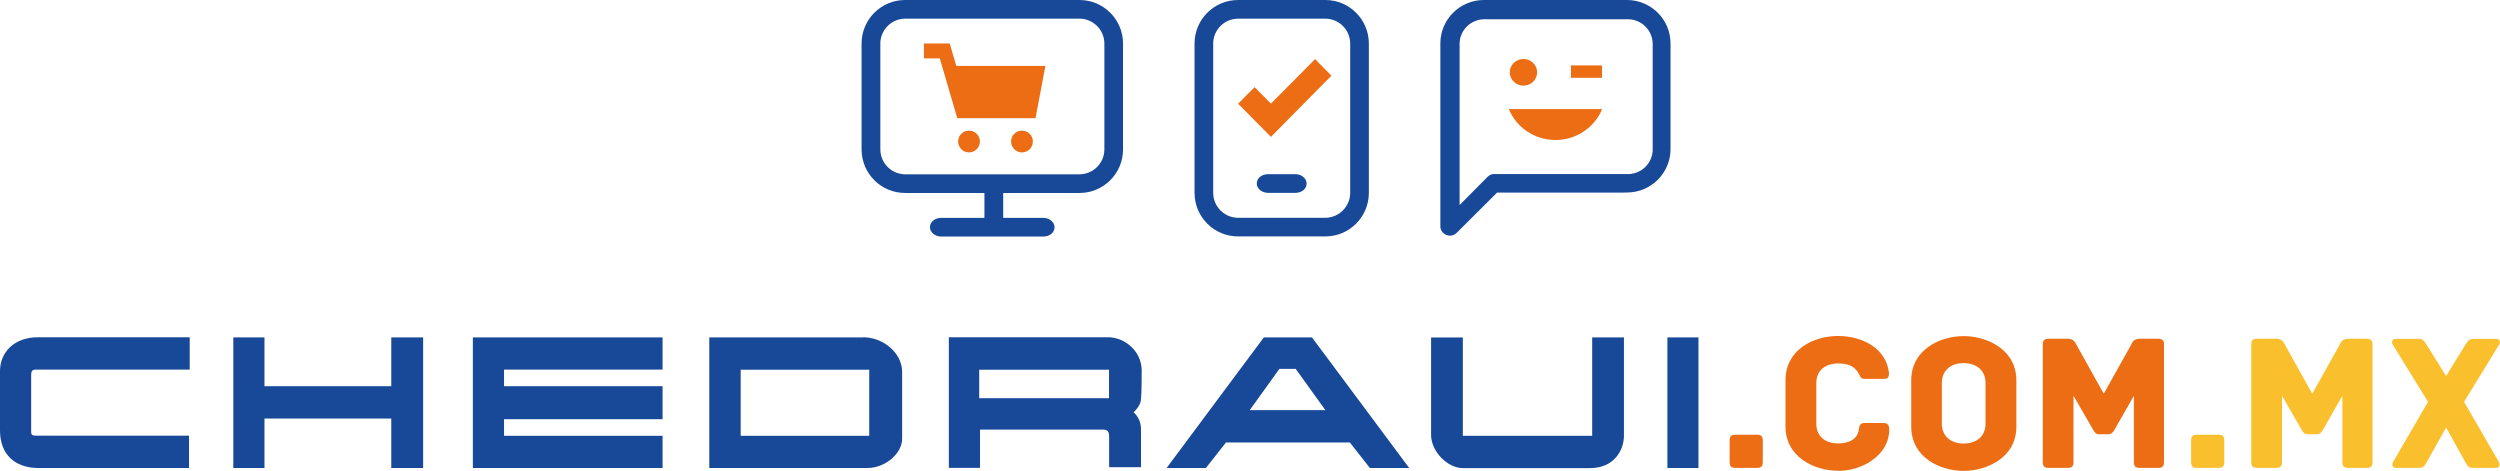 <?xml version="1.0" encoding="UTF-8"?>
<svg id="Capa_2" data-name="Capa 2" xmlns="http://www.w3.org/2000/svg" xmlns:xlink="http://www.w3.org/1999/xlink" viewBox="0 0 215.71 40.63">
  <defs>
    <clipPath id="clippath">
      <path d="M16.37,40.38H3.15c-1.8-.06-3.15-1.1-3.15-3.24v-5.12c0-1.62,1.22-2.92,3.27-2.92h13.1v2.79H3.08c-.39,0-.39.26-.39.52v4.86c0,.26.13.32.39.32h13.23v2.79h.06Z" style="fill: none;"/>
    </clipPath>
    <clipPath id="clippath-1">
      <rect x="-106.83" y="-99.32" width="429.47" height="241.58" style="fill: none;"/>
    </clipPath>
    <clipPath id="clippath-2">
      <polygon points="33.76 40.38 33.76 36.11 22.82 36.11 22.82 40.38 20.13 40.38 20.13 29.11 22.82 29.11 22.82 33.32 33.76 33.32 33.76 29.11 36.51 29.11 36.51 40.38 33.76 40.38" style="fill: none;"/>
    </clipPath>
    <clipPath id="clippath-3">
      <rect x="-106.83" y="-99.32" width="429.47" height="241.58" style="fill: none;"/>
    </clipPath>
    <clipPath id="clippath-4">
      <polygon points="57.17 37.6 43.49 37.6 43.49 36.17 57.17 36.17 57.17 33.32 43.49 33.32 43.49 31.89 57.17 31.89 57.17 29.11 40.8 29.11 40.8 40.38 57.17 40.38 57.17 37.6" style="fill: none;"/>
    </clipPath>
    <clipPath id="clippath-5">
      <rect x="-106.83" y="-99.32" width="429.47" height="241.58" style="fill: none;"/>
    </clipPath>
    <clipPath id="clippath-6">
      <path d="M75,37.6h-11.09v-5.7h11.09v5.7ZM74.49,29.11h-13.29v11.27h13.67c1.48,0,2.97-1.23,2.97-2.53v-5.83c-.06-1.68-1.74-2.92-3.35-2.92Z" style="fill: none;"/>
    </clipPath>
    <clipPath id="clippath-7">
      <rect x="-106.83" y="-99.32" width="429.47" height="241.58" style="fill: none;"/>
    </clipPath>
    <clipPath id="clippath-8">
      <path d="M95.69,34.36h-11.2v-2.46h11.2v2.46ZM98.51,31.89c-.06-1.68-1.54-2.79-2.88-2.79h-13.76v11.27h2.69v-3.3h10.63c.38,0,.51.19.51.58v2.66h2.75v-3.3c0-.65-.32-1.17-.64-1.43.19-.19.64-.65.64-1.17.06-.45.06-2.07.06-2.53Z" style="fill: none;"/>
    </clipPath>
    <clipPath id="clippath-9">
      <rect x="-106.83" y="-99.32" width="429.47" height="241.58" style="fill: none;"/>
    </clipPath>
    <clipPath id="clippath-10">
      <path d="M107.83,35.39l2.56-3.56h1.41l2.56,3.56h-6.53ZM113.21,29.11h-4.16l-8.39,11.27h3.39l1.73-2.2h10.69l1.73,2.2h3.39l-8.39-11.27Z" style="fill: none;"/>
    </clipPath>
    <clipPath id="clippath-11">
      <rect x="-106.83" y="-99.32" width="429.47" height="241.58" style="fill: none;"/>
    </clipPath>
    <clipPath id="clippath-12">
      <rect x="143.87" y="29.11" width="2.68" height="11.27" style="fill: none;"/>
    </clipPath>
    <clipPath id="clippath-13">
      <rect x="-106.83" y="-99.32" width="429.47" height="241.58" style="fill: none;"/>
    </clipPath>
    <clipPath id="clippath-14">
      <path d="M126.22,29.11v8.49h11.16v-8.49h2.74v8.49c0,1.23-.83,2.79-2.93,2.79h-10.97c-1.34,0-2.81-1.49-2.74-2.98v-8.29h2.74Z" style="fill: none;"/>
    </clipPath>
    <clipPath id="clippath-15">
      <rect x="-106.83" y="-99.32" width="429.47" height="241.58" style="fill: none;"/>
    </clipPath>
    <clipPath id="clippath-16">
      <path d="M178.42,40.37c.3,0,.49-.1.49-.49v-5.73l1.71,2.96c.08.14.22.36.47.36h.85c.25,0,.41-.22.49-.36l1.69-2.96v5.73c0,.39.19.49.49.49h1.62c.3,0,.49-.1.49-.49v-10.16c0-.3-.1-.49-.49-.49h-1.62c-.56,0-.64.37-.76.58l-2.33,4.16-2.32-4.16c-.14-.2-.2-.58-.78-.58h-1.67c-.39,0-.49.19-.49.49v10.16c0,.39.19.49.49.49h1.67ZM169.43,38.27c-1.1,0-1.88-.63-1.88-1.71v-3.52c0-1.08.78-1.71,1.88-1.71s1.89.63,1.89,1.71v3.52c0,1.08-.78,1.71-1.89,1.71ZM169.43,40.63c2.01,0,4.55-1.15,4.55-3.82v-3.99c0-2.67-2.54-3.82-4.55-3.82s-4.52,1.15-4.52,3.82v3.99c0,2.67,2.5,3.82,4.52,3.82ZM158.61,40.63c2.1,0,4.4-1.37,4.4-3.55,0-.41-.14-.58-.51-.58h-1.66c-.37,0-.41.27-.46.61-.14.81-.86,1.15-1.78,1.15-1.12,0-1.88-.61-1.88-1.69v-3.52c0-1.07.76-1.69,1.88-1.69.91,0,1.39.25,1.74.81.14.2.15.52.51.52h1.62c.39,0,.52-.08.52-.49-.22-2.15-2.3-3.21-4.4-3.21s-4.53,1.17-4.53,3.82v3.99c0,2.66,2.52,3.82,4.53,3.82ZM151.61,40.37c.3,0,.49-.1.49-.49v-1.88c0-.39-.19-.49-.49-.49h-1.88c-.3,0-.49.1-.49.49v1.88c0,.39.19.49.49.49h1.88Z" style="fill: none;"/>
    </clipPath>
    <clipPath id="clippath-17">
      <rect x="-106.83" y="-99.32" width="429.47" height="241.58" style="fill: none;"/>
    </clipPath>
    <clipPath id="clippath-18">
      <path d="M209.37,39.9l1.69-3.01,1.67,3.01c.23.42.36.47.7.47h1.97c.25,0,.34-.32.2-.52l-2.99-5.18,3.04-4.96c.12-.19.03-.47-.25-.47h-1.98c-.34,0-.46.14-.69.49l-1.67,2.72-1.69-2.72c-.22-.36-.36-.49-.68-.49h-2c-.29,0-.36.29-.25.47l3.06,4.96-3.01,5.18c-.14.2-.05.52.2.52h1.93c.37,0,.52-.03.74-.47ZM196.41,40.37c.3,0,.49-.1.49-.49v-5.73l1.71,2.96c.08.14.22.36.47.36h.85c.25,0,.41-.22.49-.36l1.69-2.96v5.73c0,.39.19.49.49.49h1.62c.3,0,.49-.1.49-.49v-10.16c0-.3-.1-.49-.49-.49h-1.62c-.56,0-.64.37-.76.58l-2.33,4.16-2.32-4.16c-.14-.2-.2-.58-.78-.58h-1.67c-.39,0-.49.19-.49.49v10.16c0,.39.19.49.49.49h1.67ZM191.43,40.37c.3,0,.49-.1.49-.49v-1.88c0-.39-.19-.49-.49-.49h-1.88c-.3,0-.49.1-.49.49v1.88c0,.39.19.49.49.49h1.88Z" style="fill: none;"/>
    </clipPath>
    <clipPath id="clippath-19">
      <rect x="-106.83" y="-99.32" width="429.47" height="241.58" style="fill: none;"/>
    </clipPath>
    <clipPath id="clippath-20">
      <path d="M93.14,1.61h-15.03c-1.16,0-2.11.93-2.15,2.08v.07s0,9.13,0,9.13c0,1.16.93,2.11,2.08,2.15h.07s15.03,0,15.03,0c1.16,0,2.11-.93,2.15-2.08v-.07s0-9.13,0-9.13c0-1.16-.93-2.11-2.08-2.15h-.07ZM93.14,0c2.08,0,3.76,1.68,3.76,3.76v9.13c0,2.08-1.68,3.76-3.76,3.76h-6.58v2.15h3.46c.53,0,.97.36.97.81s-.41.78-.92.8h-.05s-8.81,0-8.81,0c-.53,0-.97-.36-.97-.81s.41-.78.92-.8h.05s3.73,0,3.73,0v-2.15h-6.84c-2.08,0-3.76-1.68-3.76-3.76V3.76c0-2.08,1.68-3.76,3.76-3.76h15.03Z" style="fill: none;"/>
    </clipPath>
    <clipPath id="clippath-21">
      <rect x="-106.83" y="-99.32" width="429.47" height="241.58" style="fill: none;"/>
    </clipPath>
    <clipPath id="clippath-22">
      <path d="M111.77,15.03c.53,0,.97.36.97.81s-.41.78-.92.8h-.05s-2.36,0-2.36,0c-.53,0-.97-.36-.97-.81s.41-.78.92-.8h.05s2.36,0,2.36,0ZM114.35,1.61h-7.52c-1.16,0-2.11.93-2.15,2.08v.07s0,12.88,0,12.88c0,1.16.93,2.11,2.08,2.15h.07s7.52,0,7.52,0c1.16,0,2.11-.93,2.15-2.08v-.07s0-12.88,0-12.88c0-1.16-.93-2.11-2.08-2.15h-.07ZM114.35,0c2.08,0,3.76,1.68,3.76,3.76v12.88c0,2.08-1.68,3.76-3.76,3.76h-7.52c-2.08,0-3.76-1.68-3.76-3.76V3.76c0-2.08,1.68-3.76,3.76-3.76h7.52Z" style="fill: none;"/>
    </clipPath>
    <clipPath id="clippath-23">
      <rect x="-106.83" y="-99.32" width="429.47" height="241.58" style="fill: none;"/>
    </clipPath>
    <clipPath id="clippath-24">
      <path d="M140.45,1.66h-12.43c-1.13.04-2.05.94-2.08,2.07v.07s0,13.89,0,13.89l2.42-2.44c.12-.12.28-.2.45-.23h11.64s.07,0,.07,0c1.13-.03,2.05-.94,2.08-2.07v-.07s0-9.08,0-9.08v-.07c-.04-1.13-.95-2.03-2.08-2.07h-.07ZM140.38,0c2.08,0,3.76,1.68,3.76,3.75v9.11c0,2.07-1.68,3.75-3.76,3.75h-.13c-.06,0-.11,0-.17.01h-.09s-10.82,0-10.82,0l-3.48,3.47c-.5.5-1.35.18-1.41-.5v-.05s0-.04,0-.04V3.75c0-2.07,1.68-3.75,3.76-3.75h12.35Z" style="fill: none;"/>
    </clipPath>
    <clipPath id="clippath-25">
      <rect x="-106.83" y="-99.32" width="429.47" height="241.58" style="fill: none;"/>
    </clipPath>
    <clipPath id="clippath-26">
      <path d="M134.21,12.08c1.84,0,3.4-1.12,4.03-2.67h-8.05c.63,1.56,2.19,2.67,4.03,2.67ZM131.45,7.39c.65,0,1.18-.51,1.18-1.15s-.53-1.15-1.18-1.15-1.18.51-1.18,1.15.53,1.15,1.18,1.15ZM135.55,5.64h2.68v1.07h-2.68v-1.07Z" style="fill: none;"/>
    </clipPath>
    <clipPath id="clippath-27">
      <rect x="-106.83" y="-99.32" width="429.47" height="241.58" style="fill: none;"/>
    </clipPath>
    <clipPath id="clippath-28">
      <polygon points="113.47 5.1 109.66 8.94 108.25 7.52 106.83 8.95 109.66 11.81 114.88 6.53 113.47 5.1" style="fill: none;"/>
    </clipPath>
    <clipPath id="clippath-29">
      <rect x="-106.83" y="-99.32" width="429.47" height="241.58" style="fill: none;"/>
    </clipPath>
    <clipPath id="clippath-30">
      <path d="M81.95,3.76l.56,1.93h7.69s-.85,4.51-.85,4.51h-6.75l-1.51-5.16h-1.37v-1.29h2.23ZM83.61,11.27c.52,0,.94.42.94.94s-.42.94-.94.94-.94-.42-.94-.94.42-.94.94-.94ZM88.18,11.27c.52,0,.94.42.94.94s-.42.94-.94.94-.94-.42-.94-.94.42-.94.94-.94Z" style="fill: none;"/>
    </clipPath>
    <clipPath id="clippath-31">
      <rect x="-106.83" y="-99.32" width="429.47" height="241.58" style="fill: none;"/>
    </clipPath>
  </defs>
  <g id="Chedraui">
    <g>
      <g style="clip-path: url(#clippath);">
        <g style="clip-path: url(#clippath-1);">
          <rect x="-1.34" y="27.77" width="19.06" height="13.96" style="fill: #184998;"/>
        </g>
      </g>
      <g style="clip-path: url(#clippath-2);">
        <g style="clip-path: url(#clippath-3);">
          <rect x="18.79" y="27.77" width="19.06" height="13.96" style="fill: #184998;"/>
        </g>
      </g>
      <g style="clip-path: url(#clippath-4);">
        <g style="clip-path: url(#clippath-5);">
          <rect x="39.46" y="27.77" width="19.06" height="13.96" style="fill: #184998;"/>
        </g>
      </g>
      <g style="clip-path: url(#clippath-6);">
        <g style="clip-path: url(#clippath-7);">
          <rect x="59.86" y="27.77" width="19.33" height="13.96" style="fill: #184998;"/>
        </g>
      </g>
      <g style="clip-path: url(#clippath-8);">
        <g style="clip-path: url(#clippath-9);">
          <rect x="80.53" y="27.77" width="19.33" height="13.96" style="fill: #184998;"/>
        </g>
      </g>
      <g style="clip-path: url(#clippath-10);">
        <g style="clip-path: url(#clippath-11);">
          <rect x="99.32" y="27.77" width="23.62" height="13.96" style="fill: #184998;"/>
        </g>
      </g>
      <g style="clip-path: url(#clippath-12);">
        <g style="clip-path: url(#clippath-13);">
          <rect x="142.53" y="27.77" width="5.37" height="13.96" style="fill: #184998;"/>
        </g>
      </g>
      <g style="clip-path: url(#clippath-14);">
        <g style="clip-path: url(#clippath-15);">
          <rect x="122.13" y="27.77" width="19.33" height="13.96" style="fill: #184998;"/>
        </g>
      </g>
      <g style="clip-path: url(#clippath-16);">
        <g style="clip-path: url(#clippath-17);">
          <rect x="147.9" y="27.65" width="40.17" height="14.32" style="fill: #ec6d14;"/>
        </g>
      </g>
      <g style="clip-path: url(#clippath-18);">
        <g style="clip-path: url(#clippath-19);">
          <rect x="187.72" y="27.88" width="29.33" height="13.83" style="fill: #fabf2c;"/>
        </g>
      </g>
      <g>
        <g style="clip-path: url(#clippath-20);">
          <g style="clip-path: url(#clippath-21);">
            <rect x="73.01" y="-1.34" width="25.23" height="23.08" style="fill: #184998;"/>
          </g>
        </g>
        <g style="clip-path: url(#clippath-22);">
          <g style="clip-path: url(#clippath-23);">
            <rect x="101.73" y="-1.34" width="17.72" height="23.08" style="fill: #184998;"/>
          </g>
        </g>
        <g style="clip-path: url(#clippath-24);">
          <g style="clip-path: url(#clippath-25);">
            <rect x="122.94" y="-1.34" width="22.55" height="23.02" style="fill: #184998;"/>
          </g>
        </g>
        <g style="clip-path: url(#clippath-26);">
          <g style="clip-path: url(#clippath-27);">
            <rect x="128.84" y="3.76" width="10.74" height="9.66" style="fill: #ec6d14;"/>
          </g>
        </g>
        <g style="clip-path: url(#clippath-28);">
          <g style="clip-path: url(#clippath-29);">
            <rect x="105.49" y="3.76" width="10.74" height="9.39" style="fill: #ec6d14;"/>
          </g>
        </g>
        <g style="clip-path: url(#clippath-30);">
          <g style="clip-path: url(#clippath-31);">
            <rect x="78.38" y="2.42" width="13.15" height="12.08" style="fill: #ec6d14;"/>
          </g>
        </g>
      </g>
    </g>
  </g>
</svg>